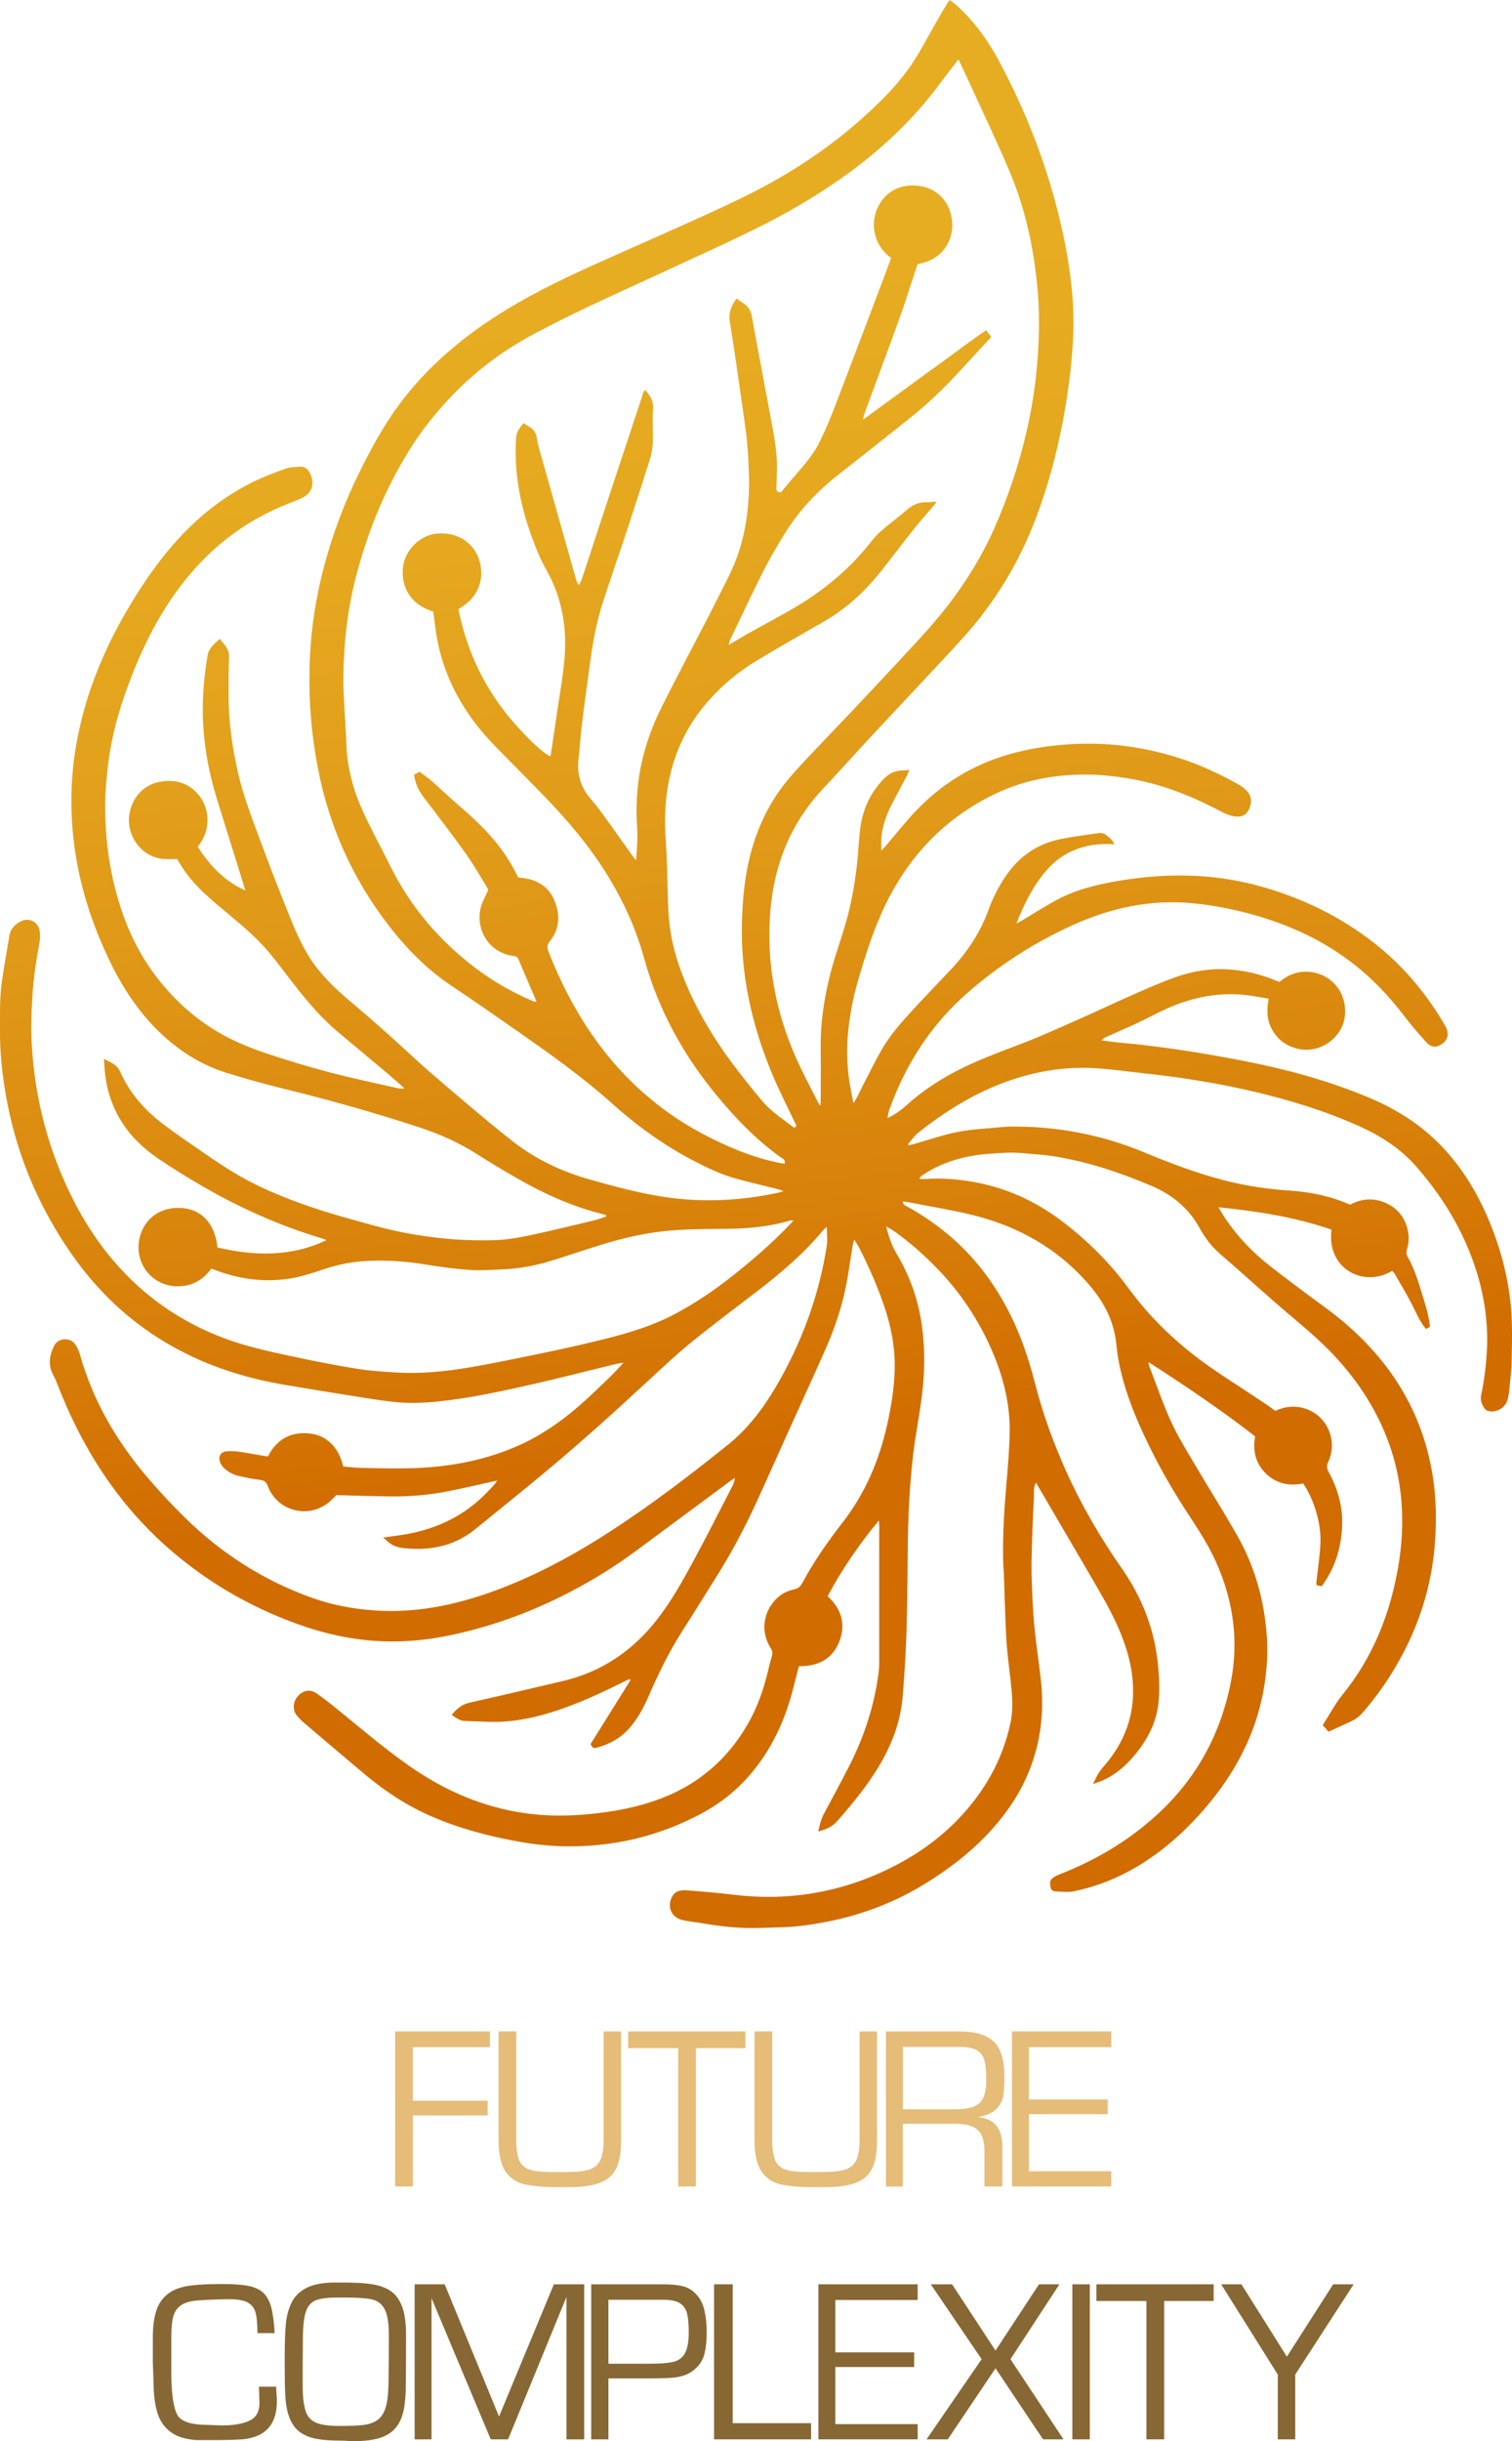 <svg xmlns="http://www.w3.org/2000/svg" xmlns:xlink="http://www.w3.org/1999/xlink" id="Capa_1" data-name="Capa 1" viewBox="0 0 718.04 1158.41"><defs><style>      .cls-1 {        fill: #e5bc78;      }      .cls-2 {        fill: url(#Degradado_sin_nombre_3);      }      .cls-3 {        fill: #876733;      }    </style><linearGradient id="Degradado_sin_nombre_3" data-name="Degradado sin nombre 3" x1="294.36" y1="121" x2="398.61" y2="831.44" gradientUnits="userSpaceOnUse"><stop offset="0" stop-color="#e7ad22"></stop><stop offset=".18" stop-color="#e5a81f"></stop><stop offset=".4" stop-color="#e09918"></stop><stop offset=".63" stop-color="#d8820b"></stop><stop offset=".8" stop-color="#d16c00"></stop></linearGradient></defs><path class="cls-2" d="m420.82,581.88c1.24,5,2.67,9.22,5,13.11,6.02,10.06,9.95,20.88,11.75,32.46,1.33,8.58,1.57,17.18,1.08,25.87-.6,10.65-2.75,21.05-4.29,31.55-1.03,7.05-1.65,14.18-2.19,21.29-.5,6.65-.76,13.32-.94,19.99-.19,6.87-.13,13.75-.24,20.63-.16,10.26-.22,20.52-.61,30.78-.35,9.1-.97,18.2-1.68,27.28-.69,8.8-3.13,17.16-6.93,25.14-5.4,11.33-12.95,21.16-21.05,30.61-.61.71-1.23,1.42-1.85,2.13-3.46,3.98-4.6,4.7-10.25,6.4.58-2.96,1.24-5.74,2.61-8.32,4.02-7.56,8.14-15.08,12.03-22.7,7.12-13.94,11.92-28.64,13.97-44.19.21-1.58.3-3.19.31-4.79.02-21.59.01-43.18,0-64.76,0-.73-.07-1.46-.14-2.89-9.47,11.47-17.52,23.16-24.37,36,6.59,5.99,8.81,13.39,5.5,21.66-3.31,8.29-10.2,11.64-19.12,11.53-.91,3.5-1.81,6.94-2.69,10.39-3.81,15.08-10.12,28.92-20.3,40.85-6.68,7.83-14.6,14.09-23.69,18.89-14.29,7.57-29.47,12.43-45.51,14.37-13.14,1.59-26.3,1.29-39.36-.97-14.69-2.54-29.04-6.25-42.79-12.18-11.61-5.01-22.03-11.83-31.68-19.91-9.88-8.27-19.69-16.63-29.5-24.98-1.07-.91-2.01-1.99-2.93-3.05-1.86-2.16-2.17-6.33.6-9.3,2.41-2.59,5.62-3.33,8.65-1.27,3.88,2.64,7.53,5.62,11.18,8.59,10.88,8.85,21.56,17.94,33.07,25.98,16.63,11.62,34.75,19.51,54.94,22.37,9.93,1.41,19.88,1.42,29.84.48,11.94-1.12,23.66-3.26,34.91-7.58,17.84-6.85,31.42-18.63,40.93-35.15,4.64-8.06,7.66-16.75,9.77-25.78.51-2.2,1.07-4.39,1.73-6.55.41-1.34.29-2.38-.51-3.64-4.62-7.3-3.99-15.99,1.67-22.51,2.46-2.83,5.61-4.75,9.35-5.47,1.91-.37,3.02-1.36,3.95-3.09,5.43-10.16,12.03-19.56,19.08-28.64,10.71-13.79,17.38-29.43,21.17-46.37,1.85-8.27,3.23-16.62,3.56-25.1.4-10.17-1.3-20.08-4.45-29.72-3.32-10.13-7.61-19.86-12.45-29.35-.59-1.15-1.32-2.21-2.31-3.84-.33,1.3-.55,1.98-.67,2.67-.98,6.03-1.81,12.1-2.94,18.1-2.04,10.77-5.5,21.14-9.92,31.15-6.12,13.86-12.47,27.62-18.71,41.44-4.76,10.55-9.45,21.14-14.28,31.66-5.7,12.42-12.17,24.44-19.47,36-5.18,8.2-10.27,16.45-15.5,24.62-6.42,10.02-11.6,20.67-16.32,31.57-2.33,5.37-5.15,10.47-9.08,14.89-4.28,4.82-9.71,7.64-15.85,9.24-1.39.36-1.77-.69-2.46-1.81,6.3-10.08,12.65-20.25,19.01-30.42-.12-.16-.24-.32-.36-.48-.8.35-1.62.67-2.4,1.06-9.1,4.54-18.28,8.88-27.85,12.36-9.85,3.58-19.95,6.28-30.45,6.83-5.8.3-11.65-.22-17.48-.33-2.53-.04-4.33-1.49-6.39-2.89,2.33-2.8,4.65-4.94,8.26-5.75,14.79-3.3,29.53-6.83,44.29-10.27,18.64-4.34,33.5-14.44,45.17-29.49,6.49-8.37,11.65-17.58,16.68-26.83,6.47-11.91,12.57-24.03,18.8-36.07.63-1.22,1.08-2.53,1.29-4.08-.81.56-1.64,1.09-2.43,1.67-14.91,11.04-29.8,22.1-44.73,33.12-10.86,8.01-22.37,15-34.43,21.05-17.41,8.73-35.65,15.18-54.75,19.08-6.73,1.37-13.51,2.23-20.4,2.58-18.06.92-35.39-2.38-52.23-8.58-22.14-8.15-42.2-19.9-59.97-35.44-16.18-14.15-29.25-30.82-39.65-49.6-5.03-9.07-9.35-18.48-13.09-28.16-.58-1.49-1.21-2.97-1.98-4.37-2.64-4.78-1.91-9.5.37-14.06,1.87-3.74,7.51-4.12,9.96-.71,1.02,1.42,1.79,3.12,2.26,4.81,6.21,22.19,17.61,41.52,32.49,58.89,5.44,6.35,11.21,12.47,17.16,18.35,17.4,17.18,37.58,30.1,60.63,38.32,9.51,3.39,19.39,5.24,29.51,5.95,19.24,1.34,37.65-2.32,55.62-8.75,20.14-7.21,38.84-17.29,56.74-28.92,19.29-12.52,37.56-26.44,55.48-40.83,9.47-7.6,16.66-17.03,22.78-27.42,12.23-20.76,20.45-42.96,24.24-66.76.46-2.91.06-5.97.06-9.3-.65.56-1.23.94-1.65,1.45-9.05,10.96-19.76,20.12-30.98,28.74-10.45,8.03-21.04,15.9-31.27,24.2-7.15,5.8-13.91,12.1-20.67,18.37-16.41,15.24-33.07,30.2-50.29,44.51-10.56,8.78-21.31,17.34-31.94,26.04-8.92,7.3-19.26,10.01-30.56,9.38-3.71-.21-7.59-.34-10.67-3.01-.76-.66-1.52-1.31-2.67-2.28,3.51-.49,6.54-.86,9.55-1.34,10.54-1.7,20.4-5.21,29.29-11.22,5.42-3.66,10.11-8.13,14.37-13.08.3-.35.51-.76.95-1.42-8.56,1.87-16.77,3.9-25.08,5.42-8.32,1.53-16.78,2.2-25.25,2.12-8.55-.08-17.1-.39-26.07-.61-.68.68-1.68,1.79-2.78,2.78-9.77,8.82-25.17,5.17-29.77-7.13-.7-1.87-1.64-2.62-3.57-2.87-3.26-.41-6.5-1.04-9.71-1.75-2.98-.66-5.72-1.97-7.84-4.23-.74-.79-1.39-1.82-1.67-2.85-.75-2.71.75-4.62,3.57-4.79,4.37-.26,8.6.76,12.87,1.44,2.12.34,4.23.71,6.42,1.08,4.43-8.69,11.5-12.12,20.83-10.8,5.74.81,12.62,5.21,14.91,15.53,2.75.22,5.61.6,8.48.66,7.54.15,15.08.37,22.61.2,17.45-.39,34.43-3.22,50.61-10.11,11.48-4.89,21.61-11.85,30.93-20.03,4.95-4.34,9.65-8.97,14.41-13.53,1.96-1.88,3.76-3.94,6.11-6.43-1.42.22-2.28.29-3.11.49-13.9,3.37-27.76,6.93-41.7,10.09-14.12,3.2-28.29,6.21-42.72,7.75-6.76.72-13.54,1.03-20.29.39-6.45-.62-12.85-1.69-19.26-2.71-11.33-1.79-22.65-3.62-33.96-5.55-16.23-2.77-31.91-7.4-46.69-14.76-11.43-5.69-21.97-12.74-31.5-21.28-15.07-13.49-26.57-29.65-35.91-47.49-9.16-17.5-15.19-36.03-18.46-55.46C.96,508.59-.07,498.96,0,489.24c.05-7.62-.25-15.27.82-22.84,1.06-7.53,2.38-15.03,3.67-22.52.58-3.35,2.85-5.47,5.77-6.85,3.44-1.63,7.61.35,8.44,4.08.4,1.78.46,3.76.14,5.56-1.59,8.88-3.04,17.79-3.49,26.81-.31,6.11-.67,12.24-.44,18.34.81,21.5,5.02,42.34,13.02,62.36,6.33,15.84,14.53,30.57,25.59,43.66,14.42,17.06,32.1,29.39,53,37.22,10.18,3.81,20.75,6.14,31.33,8.41,10.48,2.25,21,4.32,31.57,6.04,6.38,1.04,12.88,1.46,19.35,1.82,15.91.87,31.48-1.71,47.01-4.8,17.63-3.51,35.25-7.04,52.68-11.46,11.16-2.83,22.1-6.22,32.32-11.67,9.59-5.12,18.55-11.18,27.05-17.92,9.45-7.49,18.58-15.35,26.93-24.07.63-.66,1.23-1.34,2.08-2.27-.76,0-1.13-.08-1.46.01-10.56,3.16-21.41,3.94-32.36,4-7.43.04-14.88.12-22.29.6-12.35.81-24.37,3.53-36.16,7.22-7.91,2.47-15.74,5.17-23.67,7.57-7.31,2.22-14.83,3.51-22.47,3.83-4.98.2-9.99.62-14.94.28-6.83-.47-13.66-1.33-20.41-2.45-10.17-1.7-20.36-2.48-30.64-1.72-6.12.46-12.11,1.67-17.95,3.59-5.99,1.97-11.94,4.03-18.25,4.86-11.35,1.5-22.33.08-33.02-3.89-.88-.32-1.75-.64-2.86-1.04-3.69,5.03-8.55,8.07-14.9,8.37-4.38.21-8.41-.87-11.99-3.42-7.2-5.12-9.38-14.24-6.38-22.18,3.13-8.28,11.4-12.71,20.81-11.36,8.62,1.23,14.28,7.99,15.37,18.57,17.41,3.99,34.61,4.64,51.8-3.49-1.1-.42-1.73-.7-2.39-.9-20.49-6.15-39.85-14.87-58.26-25.7-6.41-3.77-12.74-7.69-18.91-11.85-8.96-6.04-16.33-13.59-20.93-23.55-2.63-5.7-4.19-11.67-4.78-17.9-.18-1.85-.28-3.7-.46-6.09,3.31,1.67,6.19,2.66,7.74,6.11,4.45,9.9,11.38,17.97,19.96,24.49,6.89,5.24,14.08,10.09,21.21,15,7.84,5.39,15.85,10.51,24.46,14.63,13.46,6.45,27.53,11.18,41.87,15.22,11.05,3.11,22.08,6.33,33.45,8.08,5.94.91,11.91,1.69,17.9,2.11,5.9.42,11.84.49,17.75.4,7.74-.11,15.31-1.73,22.83-3.41,8.54-1.91,17.05-3.96,25.55-6.01,1.97-.48,3.88-1.22,5.81-1.84-.01-.21-.03-.41-.04-.62-.56-.18-1.1-.4-1.67-.54-14.58-3.58-28.07-9.77-41.02-17.21-6.12-3.52-12.19-7.14-18.14-10.95-8.71-5.58-18.05-9.77-27.83-12.98-21.02-6.91-42.31-12.89-63.8-18.18-9.41-2.32-18.78-4.89-28.03-7.79-12.24-3.84-22.78-10.64-31.97-19.59-10.47-10.2-18.11-22.29-24.26-35.45-5.44-11.64-9.81-23.64-12.78-36.14-1.89-7.96-3.16-16.02-3.86-24.19-.67-7.9-.72-15.81-.24-23.69.5-8.35,1.78-16.62,3.62-24.79,4.88-21.63,13.78-41.56,25.35-60.38,5.63-9.15,11.74-17.96,18.8-26.08,10.74-12.36,23.2-22.59,37.9-29.88,5.04-2.5,10.35-4.51,15.65-6.41,2.15-.77,4.6-.77,6.93-.95,2.38-.19,3.86,1.23,4.81,3.25,2.54,5.43.59,9.92-5.13,12.18-4.29,1.69-8.59,3.37-12.75,5.34-18.71,8.85-33.8,22.02-45.84,38.78-10.25,14.27-17.62,29.99-23.54,46.45-3.67,10.2-6.56,20.62-8.16,31.35-.72,4.83-1.17,9.7-1.57,14.56-.28,3.46-.4,6.95-.37,10.42.18,18.3,3.07,36.13,9.64,53.27,4.87,12.7,11.86,24.09,21.11,34.11,8,8.68,17.18,15.84,27.63,21.2,6,3.07,12.37,5.55,18.77,7.69,9.81,3.26,19.73,6.26,29.74,8.88,10.46,2.75,21.07,4.93,31.61,7.34,1.15.26,2.31.44,3.69.19-2.66-2.33-5.29-4.7-7.99-6.98-7.84-6.6-15.7-13.18-23.58-19.74-8.01-6.67-14.65-14.59-21.04-22.75-3.95-5.04-7.71-10.22-11.81-15.13-5.33-6.37-11.64-11.76-18-17.08-4.25-3.56-8.57-7.07-12.62-10.85-5.04-4.7-9.46-9.97-12.91-16.29-2.05,0-4.19.14-6.31-.02-10.11-.76-16.57-9.62-16.64-18.17-.07-8.51,5.39-16.34,13.58-18.22,7.54-1.73,14.69-.28,19.97,6.56,4.62,5.99,5.02,14.75,1.02,21.25-.54.88-1.15,1.72-1.87,2.81,5.57,8.69,12.38,16.09,22.59,20.7-.81-2.66-1.47-4.86-2.16-7.06-3.84-12.31-7.74-24.59-11.52-36.92-3.18-10.36-5.27-20.93-6.15-31.77-.97-11.99-.12-23.83,1.87-35.65.62-3.68,3.14-5.56,5.83-7.99,2.11,2.66,4.52,4.77,4.38,8.53-.22,6.12-.25,12.25-.23,18.37.05,12.08,1.67,23.98,4.29,35.77,2.58,11.62,6.94,22.66,11.05,33.76,4.21,11.38,8.59,22.7,13.13,33.95,2.85,7.06,5.78,14.12,9.88,20.6,5.09,8.05,11.83,14.62,19.06,20.69,10.02,8.41,19.79,17.08,29.38,25.97,8.41,7.8,17.23,15.16,25.98,22.57,7.47,6.32,14.97,12.6,22.69,18.61,10.84,8.43,23.15,14.06,36.31,17.78,11.68,3.31,23.41,6.46,35.43,8.27,9.23,1.39,18.52,1.8,27.86,1.37,8.48-.39,16.85-1.51,25.14-3.24.91-.19,1.79-.47,3.35-.89-1.19-.46-1.78-.76-2.41-.92-6.66-1.67-13.36-3.2-19.98-5.02-7.21-1.98-13.92-5.2-20.53-8.64-14.12-7.35-26.88-16.64-38.7-27.23-13.98-12.53-29.28-23.34-44.63-34.08-10.42-7.29-20.86-14.54-31.43-21.6-11.49-7.67-21.02-17.32-29.45-28.15-17.32-22.24-28.58-47.23-33.94-74.89-1.63-8.4-2.77-16.86-3.44-25.4-.8-10.17-.82-20.34-.22-30.48.96-16,3.89-31.7,8.5-47.07,3.82-12.73,8.61-25.09,14.49-37.03,5.58-11.33,11.56-22.43,19.08-32.62,10.33-13.99,22.87-25.71,36.94-35.85,9.95-7.17,20.48-13.38,31.37-19.01,15.14-7.83,30.81-14.5,46.37-21.45,15.81-7.06,31.68-13.98,47.27-21.5,20.42-9.85,39.52-21.9,56.6-36.91,9.77-8.59,19.07-17.7,26.14-28.72,3.81-5.93,7.05-12.23,10.57-18.34,1.64-2.86,3.32-5.69,5-8.53.32-.55.76-1.03,1.35-1.81,1.07.81,2.06,1.46,2.94,2.24,8.74,7.82,15.45,17.2,20.91,27.5,12.71,23.98,22.47,49.09,28.66,75.55,2.49,10.63,4.46,21.34,5.49,32.22.81,8.55.96,17.11.43,25.66-.78,12.38-2.44,24.66-4.76,36.86-2.93,15.38-6.98,30.41-12.48,45.08-8.05,21.49-19.69,40.79-35.12,57.78-6.01,6.62-12.13,13.13-18.23,19.66-8.41,9.01-16.88,17.96-25.27,26.99-7.56,8.13-14.95,16.42-22.56,24.49-14.11,14.98-22.08,32.74-24.66,53.08-1.01,7.98-1.23,15.98-.81,23.96.94,17.66,5.26,34.58,12.39,50.73,3.19,7.23,6.98,14.19,10.5,21.27.2.39.48.74,1.07,1.62.11-1.24.22-1.93.22-2.62,0-8.01.09-16.03-.02-24.04-.18-13.29,1.87-26.27,5.4-39.02,1.83-6.62,4.16-13.09,6.12-19.68,3.31-11.13,5.19-22.53,6.2-34.08.33-3.74.53-7.49.94-11.22,1.04-9.36,4.65-17.56,11.24-24.39,2.48-2.57,5.37-4.05,8.99-4.05.91,0,1.83-.15,3.18-.28-.38,1.01-.59,1.77-.95,2.46-2.5,4.75-5.1,9.45-7.53,14.23-2.49,4.9-4.26,10.06-4.76,15.57-.16,1.77-.02,3.56-.02,6.05,1.1-1.2,1.83-1.96,2.52-2.76,4.72-5.49,9.19-11.22,14.21-16.43,10.94-11.37,23.88-19.75,38.86-24.91,11.11-3.82,22.54-5.7,34.26-6.4,17.7-1.06,34.9,1.24,51.73,6.62,9.9,3.17,19.27,7.57,28.33,12.65,1.29.73,2.49,1.72,3.54,2.78,2.04,2.05,2.56,4.7,1.72,7.34-1.44,4.52-4.28,5.86-9.38,4.42-2.32-.66-4.5-1.9-6.67-3.02-13.56-7-27.68-12.38-42.81-14.71-6.12-.94-12.33-1.64-18.51-1.68-15.03-.09-29.61,2.47-43.3,8.96-22.67,10.75-39.54,27.57-51.01,49.75-6.55,12.67-10.86,26.26-14.8,39.94-2.24,7.79-3.7,15.74-4.5,23.82-.91,9.26-.39,18.41,1.39,27.51.36,1.82.71,3.64,1.15,5.92,1.76-2.26,2.56-4.57,3.66-6.69,3.17-6.1,6.15-12.31,9.55-18.27,3.6-6.32,8.3-11.89,13.17-17.26,6.39-7.04,13.01-13.86,19.55-20.76,7.85-8.29,14.16-17.55,18.1-28.36,2.2-6.03,5.06-11.75,8.77-17.03,6.29-8.97,14.77-14.7,25.47-16.89,5.97-1.22,12.05-1.94,18.09-2.85,1.46-.22,2.8.18,3.96,1.12,1.36,1.1,2.75,2.2,3.61,4.23-1-.08-1.68-.18-2.37-.19-11.81-.19-22.01,3.46-29.91,12.57-6.37,7.34-10.58,15.94-14.23,25.15.83-.44,1.68-.85,2.49-1.33,5.51-3.27,10.91-6.73,16.53-9.78,9.38-5.09,19.64-7.48,30.09-9.22,11.27-1.88,22.6-2.74,34.01-2.35,12.09.41,23.94,2.38,35.53,5.84,20.09,6,38.42,15.33,54.57,28.81,12.21,10.19,22.05,22.35,30.08,36.02.38.65.73,1.33,1,2.03,1.16,2.96.28,5.55-2.45,7.33-2.49,1.63-4.93,1.48-7.11-.92-3.48-3.82-6.92-7.71-10.03-11.83-7.66-10.13-16.32-19.22-26.5-26.83-10.26-7.66-21.46-13.58-33.49-17.97-12.88-4.7-26.13-7.82-39.75-9.28-20.47-2.19-39.9,1.89-58.47,10.36-18.37,8.37-35.23,19.22-50.34,32.57-14.39,12.7-25.2,28.14-32.88,45.74-1.32,3.02-2.5,6.1-3.65,9.19-.41,1.1-.51,2.32-.86,4.01,3.71-1.86,6.57-3.89,9.2-6.27,6.74-6.1,14.22-11.13,22.23-15.41,10.25-5.48,21.12-9.44,31.95-13.55,8.88-3.37,17.54-7.33,26.23-11.16,8.96-3.95,17.81-8.15,26.76-12.11,6.11-2.7,12.24-5.38,18.49-7.72,7.89-2.96,16.07-4.72,24.56-4.49,7.49.21,14.76,1.59,21.8,4.18,1.59.59,3.16,1.21,4.94,1.89,4.04-3.42,8.77-5.31,14.19-4.8,4.64.43,8.65,2.26,11.95,5.7,5.39,5.62,6.67,15.04,2.79,21.77-4.29,7.43-12.96,11.12-21.04,8.85-5.03-1.41-8.91-4.34-11.46-8.98-2.48-4.52-2.58-9.32-1.57-14.61-3.51-.57-6.81-1.24-10.14-1.64-13.03-1.57-25.48.79-37.41,6-5.09,2.22-9.95,4.93-14.98,7.28-4.86,2.27-9.8,4.37-14.7,6.56-.74.33-1.44.77-2.09,1.6,2.75.34,5.48.77,8.24,1.02,20.06,1.8,39.93,4.94,59.69,8.8,20.27,3.96,40.12,9.41,59.22,17.43,13.02,5.47,24.7,12.89,34.46,23.13,9.32,9.78,16.29,21.12,21.64,33.51,5.97,13.84,9.89,28.26,11.17,43.25.7,8.14.42,16.38.29,24.57-.07,4.78-.69,9.55-1.14,14.32-.14,1.49-.4,2.99-.79,4.44-1.04,3.9-5.37,6.4-9.26,5.37-.59-.15-1.21-.59-1.58-1.07-1.46-1.94-2.23-4.05-1.69-6.58,1.36-6.44,2.2-12.95,2.62-19.54,1.15-17.84-2.35-34.79-9.33-51.11-5.94-13.89-14.22-26.33-24.12-37.66-7.49-8.57-16.92-14.62-27.26-19.24-16.21-7.26-33.12-12.4-50.38-16.45-16.86-3.95-33.94-6.64-51.16-8.51-8.21-.89-16.41-2.1-24.65-2.53-12.31-.64-24.39,1.09-36.19,4.75-17.54,5.45-32.91,14.8-47.16,26.15-1.78,1.42-3.06,3.45-4.58,5.2.13.19.26.37.4.56.87-.23,1.75-.45,2.62-.69,6.88-1.94,13.67-4.31,20.66-5.69,6.51-1.29,13.24-1.53,19.87-2.2,1.87-.19,3.75-.34,5.62-.35,21.82-.12,42.84,3.85,63.01,12.26,12.35,5.14,24.85,9.85,37.83,13.22,10.32,2.68,20.8,4.25,31.45,4.94,9.82.64,19.39,2.64,28.47,6.67,5.33-2.82,10.81-3.36,16.38-1.06,6.1,2.52,9.78,7.11,11.12,13.6.6,2.93.35,5.78-.42,8.63-.29,1.08-.55,2.09.11,3.24,3.2,5.6,5.13,11.71,6.96,17.84,1.53,5.12,3.32,10.19,3.79,15.67-.29.18-.59.39-.91.56-.32.16-.66.27-1.04.42-2.9-3.43-4.48-7.47-6.45-11.3-2.58-5.01-5.5-9.85-8.3-14.75-.32-.55-.82-1-1.22-1.47-13.32,8.15-31.23-.7-28.85-19.55-17.2-5.94-35.05-8.75-53.67-10.61,1.27,2.08,2.27,3.84,3.4,5.51,5.79,8.57,12.89,15.96,21,22.31,8.67,6.78,17.54,13.31,26.42,19.83,15.12,11.12,27.94,24.32,37.31,40.68,7.14,12.47,11.6,25.87,13.76,40.07,1.55,10.21,1.66,20.48.92,30.71-1.19,16.57-5.43,32.42-12.58,47.46-5.57,11.72-12.56,22.5-20.97,32.38-1.67,1.97-3.5,3.7-5.84,4.8-3.65,1.72-7.32,3.37-11.15,5.12-.91-1.03-1.7-1.92-2.74-3.11,3.1-4.83,5.77-9.98,9.34-14.39,14.57-17.96,22.74-38.59,26.57-61.18,1.69-9.98,2.24-20.02,1.48-30.09-.92-12.28-3.88-24.11-8.89-35.39-7.06-15.91-17.4-29.48-30.05-41.28-6.8-6.35-14.1-12.17-21.11-18.3-8.7-7.62-17.27-15.39-26.03-22.94-4.14-3.57-7.29-7.73-9.91-12.52-5.12-9.36-13.1-15.72-22.8-19.85-14.76-6.28-29.92-11.35-45.8-13.94-4.63-.76-9.33-1.06-14.01-1.45-2.81-.24-5.64-.47-8.44-.34-7.51.33-15.02.76-22.34,2.69-6.61,1.74-12.84,4.33-18.45,8.28-.42.3-.81.64-1.08,1.51,1.08,0,2.17.06,3.25,0,8.32-.55,16.55.22,24.69,1.85,15.34,3.08,29.01,9.76,41.31,19.36,11.42,8.91,21.56,19.09,30.12,30.77,11.49,15.68,25.61,28.55,41.67,39.36,7.73,5.2,15.57,10.25,23.34,15.4,1.56,1.04,3.04,2.2,4.56,3.31,4.83-2.23,9.73-2.65,14.66-.94,10.24,3.57,15.09,15.18,10.51,25.2-.79,1.72-.76,2.95.16,4.64,4.44,8.07,6.88,16.74,6.44,25.98-.48,10.25-3.36,19.79-9.69,28.35-.78-.16-1.57-.32-2.42-.49-.04-.63-.15-1.09-.1-1.54.65-6.07,1.64-12.12,1.91-18.2.24-5.44-.68-10.86-2.32-16.11-1.36-4.34-3.23-8.41-5.82-12.44-6.63,1.32-12.74.14-17.72-4.68-4.92-4.76-6.34-10.71-5.15-17.69-16.1-12.5-33.09-23.95-50.65-35.25.14.81.14,1.31.31,1.75,3.39,8.78,6.42,17.71,10.31,26.26,3.14,6.91,7.17,13.44,11.04,20.01,6.83,11.6,14.07,22.97,20.69,34.68,7.01,12.4,11.29,25.81,13.11,39.98.77,5.98,1.18,11.99.89,18-.65,13.27-3.44,26.08-8.7,38.32-6.01,14-14.6,26.25-24.94,37.38-8.52,9.17-17.98,17.12-28.79,23.44-9.17,5.37-18.97,9.22-29.37,11.33-2.69.55-5.59.16-8.39.06-1.13-.04-2.35-.45-2.6-1.77-.29-1.55-.68-3.28.82-4.46.94-.74,2.03-1.36,3.15-1.79,16.94-6.54,32.35-15.59,45.87-27.78,19.14-17.25,30.94-38.69,35.78-63.86,3.79-19.71,1.03-38.74-7.25-57.03-3.52-7.76-8.13-14.85-12.78-21.94-6.57-10.01-12.64-20.3-17.95-31.03-5.31-10.72-10.15-21.67-13.32-33.23-1.48-5.42-2.59-11.01-3.13-16.6-1.05-10.87-5.68-19.94-12.65-28.08-14.99-17.52-34.08-28.22-56.26-33.57-9.5-2.29-19.18-3.84-28.77-5.72-1.18-.23-2.38-.41-3.73-.64-.04,1.58,1.08,1.97,2.01,2.47,7.22,3.93,13.94,8.57,20.22,13.89,10.61,9,19.09,19.72,25.87,31.82,6.72,11.99,11.26,24.82,14.66,38.1,3.67,14.35,8.69,28.22,14.76,41.72,7.36,16.37,16.39,31.77,26.65,46.48,9.72,13.94,15.57,29.31,17.1,46.31.53,5.92.77,11.84.09,17.73-1.06,9.07-5.18,16.85-10.87,23.83-4.27,5.23-9.25,9.65-15.5,12.44-1.34.6-2.74,1.05-4.62,1.76,1.4-3.27,2.8-5.81,4.8-8.09,8.11-9.24,13.25-19.85,14.07-32.26.69-10.43-1.51-20.39-5.32-30.05-3.29-8.35-7.65-16.15-12.16-23.88-8.3-14.23-16.62-28.44-24.94-42.66-1.13-1.93-2.27-3.85-3.61-6.1-1.27,2.43-.85,4.72-.95,6.86-.49,10.24-.97,20.48-1.12,30.72-.1,6.95.28,13.92.61,20.87.54,11.46,2.35,22.78,3.7,34.15,2.78,23.38-2.49,44.87-16.59,63.94-10.17,13.75-23.17,24.38-37.57,33.35-14.69,9.16-30.63,15.25-47.61,18.54-6.92,1.34-13.9,2.38-20.97,2.55-3.67.09-7.33.23-10.99.35-9.45.32-18.77-.83-28.06-2.41-2.78-.47-5.6-.71-8.34-1.36-5.34-1.27-7.5-6.49-4.76-11.29,1.55-2.72,4.32-2.99,6.94-2.79,7.4.55,14.8,1.19,22.17,2.08,27.68,3.33,53.79-1.6,78.35-14.7,10.45-5.57,19.94-12.51,28.17-21.05,12.49-12.96,21.14-28.06,24.94-45.76,1.4-6.53.83-13.1.12-19.65-.73-6.72-1.69-13.43-2.08-20.17-.6-10.41-.8-20.85-1.19-31.28-.07-1.97-.31-3.93-.34-5.9-.22-12.14.49-24.24,1.56-36.33.72-8.14,1.39-16.3,1.55-24.46.25-12.87-2.7-25.17-7.62-37.04-5.87-14.15-13.96-26.89-24.29-38.16-6.76-7.37-14.18-14.04-22.29-19.92-1.25-.91-2.64-1.64-4.46-2.75Zm-174.8-165.51c1.18.14,2.11.21,3.04.36,6.87,1.06,11.96,4.63,14.48,11.14,2.54,6.54,2.16,13.06-2.35,18.69-1.54,1.93-1.41,3.31-.63,5.28,5.39,13.62,11.97,26.61,20.27,38.69,6.85,9.97,14.69,19.09,23.71,27.17,8.67,7.76,18.1,14.45,28.36,19.93,11.59,6.19,23.59,11.33,36.51,14.07,1.06.23,2.14.36,3.18.53.6-2.02-.96-2.42-1.82-3.03-11.2-7.99-20.69-17.77-29.49-28.26-16.44-19.59-28.58-41.5-35.4-66.25-3.63-13.15-9.1-25.5-16.08-37.2-8.83-14.8-19.87-27.87-31.83-40.19-6.89-7.1-13.89-14.09-20.83-21.14-4.89-4.97-9.55-10.14-13.58-15.84-8.62-12.18-14.32-25.57-16.52-40.38-.48-3.24-.85-6.51-1.27-9.73-12.45-3.8-15.39-13.66-14.33-21.42,1.09-7.95,8.03-14.72,15.73-15.54,10.18-1.08,17.62,4.46,20.21,11.92,2.51,7.22,1.71,17.48-9.67,23.84,3.36,16.98,10.04,32.56,20.38,46.56,7.14,9.68,19.33,21.94,23.33,23.35.2-1.21.4-2.41.58-3.6,1.07-7.15,2.13-14.31,3.19-21.46,1.47-9.94,3.39-19.81,3.2-29.96-.22-11.74-2.95-22.67-8.64-32.92-1.55-2.79-3.02-5.65-4.25-8.6-7.26-17.39-11.63-35.34-10.42-54.39.19-3.01,1.64-5.02,3.61-7.17,1.03.66,1.86,1.25,2.75,1.75,2.14,1.2,3.2,3.02,3.55,5.43.27,1.85.72,3.69,1.23,5.5,5.79,20.56,11.6,41.1,17.41,61.65.21.74.53,1.45.8,2.17.23,0,.47.02.7.03.44-.97.96-1.91,1.3-2.91,4.99-15.1,9.94-30.21,14.92-45.32,4.54-13.77,9.1-27.53,13.68-41.29.3-.89.26-2.06,1.51-2.64,2.12,2.53,3.85,4.96,3.6,8.56-.3,4.41-.11,8.86-.06,13.29.05,3.8-.37,7.55-1.51,11.15-3.48,11.04-7.04,22.07-10.67,33.06-3.84,11.61-7.92,23.15-11.66,34.79-2.82,8.79-4.57,17.84-5.79,26.99-1.31,9.78-2.73,19.54-3.94,29.32-.74,5.96-1.12,11.97-1.78,17.94-.77,7.01.98,13.19,5.6,18.57,2.02,2.35,3.96,4.79,5.78,7.3,4.76,6.55,9.43,13.17,14.14,19.76.57.8,1.2,1.56,1.8,2.33.54-5.76.84-11.3.46-16.8-.38-5.47-.26-10.9.21-16.33,1.21-13.96,5.27-27.15,11.51-39.62,6.7-13.39,13.74-26.6,20.62-39.89,1.69-3.26,3.39-6.52,5.02-9.81,3.05-6.15,6.41-12.18,9-18.52,4.97-12.16,6.75-25,6.88-38.07.03-3.19-.24-6.39-.33-9.58-.24-8.66-1.45-17.22-2.71-25.77-2-13.66-3.85-27.35-6.08-40.98-.71-4.33.59-7.68,3.13-11.22,1.19.83,2.29,1.67,3.46,2.4,2.33,1.44,3.37,3.5,3.87,6.21,3.21,17.67,6.58,35.31,9.86,52.96,1.34,7.23,2.39,14.49,1.97,21.88-.12,2.16-.12,4.33-.22,6.49-.06,1.4.52,2.12,2.13,2.05,1.69-2.01,3.43-4.09,5.19-6.17,4.61-5.46,9.62-10.66,12.87-17.1,2.66-5.28,5-10.75,7.13-16.27,7.84-20.38,15.54-40.81,23.29-61.23,1.33-3.5,2.62-7.01,3.9-10.45-8.94-6.53-9.75-16.95-6.35-24.05,3.71-7.75,11.14-11.48,20.17-10.11,7.51,1.14,14.77,7.26,15.19,17.78.16,3.93-.79,7.62-2.96,10.96-3.19,4.88-7.9,7.33-13.47,8.3-.41,1.2-.79,2.26-1.15,3.33-2.36,7.14-4.56,14.34-7.11,21.42-5.62,15.58-11.43,31.09-17.15,46.63-.23.62-.28,1.3-.51,2.45,6.92-5.05,13.37-9.77,19.83-14.47,6.39-4.66,12.77-9.33,19.19-13.95,6.45-4.64,12.73-9.53,19.46-14.02.96,1.24,1.68,2.18,2.34,3.04-.21.37-.28.56-.4.69-4.92,5.32-9.88,10.6-14.76,15.95-7.44,8.16-15.45,15.71-24.09,22.57-11.13,8.84-22.25,17.68-33.45,26.42-10.2,7.96-18.84,17.33-25.62,28.32-3.66,5.92-7.15,11.97-10.28,18.18-5.34,10.59-10.35,21.34-15.48,32.03-.25.52-.3,1.13-.54,2.14,3.33-1.96,6.2-3.73,9.15-5.38,7.06-3.95,14.23-7.72,21.22-11.79,13.61-7.92,25.76-17.64,35.73-29.93,1.84-2.26,3.62-4.63,5.79-6.54,4.24-3.72,8.83-7.04,13.08-10.75,2.73-2.38,5.73-3.44,9.27-3.34,1.33.03,2.66-.17,4.53-.31-.68.96-.95,1.43-1.29,1.83-3.05,3.58-6.22,7.06-9.15,10.73-5.28,6.62-10.36,13.39-15.61,20.03-7.6,9.6-16.38,17.89-27.04,24.06-10.75,6.22-21.57,12.34-32.21,18.74-8.83,5.31-16.73,11.84-23.51,19.65-13.83,15.93-19.96,34.7-20.19,55.53-.07,6.57.61,13.14.84,19.71.26,7.15.33,14.3.62,21.44.15,3.66.4,7.33.92,10.95,1.73,12.05,5.92,23.32,11.22,34.2,5.47,11.21,12.19,21.66,19.73,31.58,4.27,5.62,8.65,11.15,13.25,16.51,4.13,4.81,9.55,8.19,14.52,12.07.11.08.35,0,.57-.02,1.13-.82.33-1.58-.06-2.41-3.51-7.4-7.25-14.71-10.44-22.25-10-23.67-15.54-48.25-14.62-74.12.28-8.01.92-15.95,2.42-23.81,3.06-16.01,9.33-30.59,19.91-43.07,5.35-6.31,11.19-12.2,16.86-18.24,4.12-4.39,8.34-8.7,12.48-13.08,7.23-7.67,14.46-15.33,21.63-23.06,6.08-6.55,12.26-13.02,18.05-19.82,11.79-13.82,21.69-28.91,28.97-45.61,6.21-14.26,11.11-28.96,14.66-44.13,4.02-17.2,5.99-34.63,6.04-52.26.03-8.17-.57-16.32-1.61-24.45-2.1-16.43-6-32.42-12.48-47.64-6.52-15.32-13.74-30.35-20.66-45.5-1.08-2.36-2.22-4.68-3.5-7.36-3.13,4.08-6.04,7.75-8.83,11.52-12.95,17.49-28.69,32.07-46.4,44.61-13.25,9.38-27.29,17.46-41.84,24.6-13.26,6.51-26.73,12.58-40.13,18.8-12.72,5.9-25.53,11.63-38.2,17.65-9.27,4.41-18.49,8.93-27.51,13.82-14.58,7.89-27.6,17.88-38.97,30.02-6.46,6.89-12.36,14.2-17.46,22.13-12.15,18.93-20.73,39.44-26.47,61.16-4.35,16.46-6.24,33.24-6.27,50.24,0,3.57.17,7.14.35,10.71.34,6.76.82,13.51,1.1,20.27.46,10.98,3.3,21.4,7.83,31.29,4.15,9.06,8.95,17.83,13.41,26.75,7.86,15.69,18.5,29.2,31.66,40.76,10.4,9.13,21.84,16.64,34.61,22.04.78.33,1.55,1.06,2.73.6-2.91-6.76-5.78-13.41-8.6-20.07-.49-1.16-1.33-1.33-2.44-1.48-11.15-1.44-18.23-12.15-15.34-23.23.7-2.67,2.19-5.13,3.47-8.03-.17-.37-.46-1.17-.9-1.87-3.23-5.19-6.25-10.54-9.81-15.5-6.41-8.95-13.08-17.72-19.79-26.45-2.48-3.22-4.17-6.64-4.71-10.88.78-.44,1.64-.92,2.59-1.45,2.1,1.6,4.14,2.96,5.97,4.57,4.24,3.73,8.28,7.68,12.58,11.34,5.82,4.94,11.38,10.13,16.35,15.92,4.74,5.52,8.73,11.56,11.9,18.31Z"></path><g><path class="cls-1" d="m196.06,971.43v25.43h35.54v6.97h-35.54v33.72h-8.41v-73.56h45.03v7.44h-36.62Z"></path><path class="cls-1" d="m286.65,963.99h8.29v51.47c0,5.25-.62,9.44-1.86,12.55-1.24,3.12-3.39,5.46-6.45,7.03s-7.33,2.49-12.8,2.74c-1.78.08-4.5.12-8.17.12-6.99,0-12.45-.44-16.38-1.32-3.93-.88-7-2.92-9.21-6.14-2.21-3.21-3.31-8.21-3.31-14.99v-51.47h8.41v51.45c0,4.26.46,7.46,1.38,9.61s2.49,3.63,4.73,4.44c2.23.81,5.51,1.22,9.82,1.22h8.05c3.38,0,6.16-.19,8.36-.57,2.2-.38,3.96-1.09,5.3-2.14,1.34-1.04,2.31-2.58,2.93-4.61.61-2.03.92-4.68.92-7.94v-51.45Z"></path><path class="cls-1" d="m330.48,971.9v65.65h-8.41v-65.65h-23.76v-7.91h55.69v7.91h-23.53Z"></path><path class="cls-1" d="m408.2,963.99h8.29v51.47c0,5.25-.62,9.44-1.86,12.55-1.24,3.12-3.39,5.46-6.45,7.03s-7.33,2.49-12.8,2.74c-1.78.08-4.5.12-8.17.12-6.99,0-12.45-.44-16.38-1.32-3.93-.88-7-2.92-9.21-6.14-2.21-3.21-3.31-8.21-3.31-14.99v-51.47h8.41v51.45c0,4.26.46,7.46,1.38,9.61s2.49,3.63,4.73,4.44c2.23.81,5.51,1.22,9.82,1.22h8.05c3.38,0,6.16-.19,8.36-.57s3.96-1.09,5.3-2.14c1.34-1.04,2.31-2.58,2.93-4.61.62-2.03.92-4.68.92-7.94v-51.45Z"></path><path class="cls-1" d="m420.71,1037.56v-73.56h34.69c7.71,0,13.24,1.62,16.58,4.85s5.01,8.74,5.01,16.51c0,4.1-.21,7.3-.64,9.59s-1.56,4.31-3.38,6.05c-1.83,1.74-4.72,2.97-8.69,3.69,7.83.55,11.75,5.22,11.75,14.03v18.84h-8.53v-16.93c0-4.73-1.08-8.05-3.25-9.96s-5.68-2.87-10.55-2.87h-24.96v29.77h-8.03Zm8.03-36.59h23.88c3.87,0,6.92-.36,9.17-1.08s3.9-2.08,4.97-4.06c1.06-1.98,1.6-4.79,1.6-8.42,0-4.14-.26-7.29-.79-9.46s-1.71-3.81-3.54-4.94-4.71-1.68-8.61-1.68h-26.66v29.65Z"></path><path class="cls-1" d="m488.62,971.43v24.84h37.44v6.97h-37.44v27.1h39.11v7.21h-47.14v-73.56h47.14v7.44h-39.11Z"></path></g><g><path class="cls-3" d="m122.97,1132.57h8.17c0,.76.06,1.91.18,3.43s.18,2.67.18,3.43c0,11.06-5.45,17.1-16.34,18.12-3.94.23-7.86.35-11.74.35h-10.31c-5.21-.39-9.26-1.68-12.14-3.88s-4.88-5.01-6.02-8.44-1.79-7.54-1.96-12.35-.31-8.94-.41-12.39v-11.66c0-4.9.53-9.07,1.6-12.5s2.98-6.19,5.74-8.29,6.59-3.4,11.5-3.91c3.05-.41,7.81-.62,14.3-.62,5.18,0,9.25.29,12.23.88,2.98.59,5.33,1.67,7.05,3.25,1.72,1.58,2.98,3.86,3.78,6.84.8,2.98,1.36,7.08,1.67,12.32h-8.2c0-4.2-.28-7.38-.83-9.56s-1.77-3.81-3.63-4.89c-1.86-1.08-4.73-1.63-8.59-1.63-4.61,0-9.77.2-15.49.59-3.51.29-6.16,1.1-7.95,2.42s-2.97,3.12-3.54,5.42c-.58,2.29-.86,5.4-.86,9.33v16.93c0,10.01.97,16.77,2.9,20.26,1.74,3.12,6.61,4.69,14.61,4.69.59,0,1.65.04,3.19.12,1.54.08,2.76.12,3.66.12,5,0,9.12-.69,12.38-2.06s4.97-4.05,5.12-8.01c0-.96-.04-2.36-.12-4.22-.08-1.86-.12-3.21-.12-4.07Z"></path><path class="cls-3" d="m135.21,1122.05v-4.34c0-6.17.18-11.16.54-14.96.36-3.8,1.28-7.18,2.75-10.15,1.47-2.97,3.86-5.29,7.16-6.96,3.3-1.67,7.82-2.5,13.56-2.5h3.46c5.66,0,10.26.26,13.8.78,3.53.52,6.52,1.58,8.95,3.19s4.27,4.09,5.52,7.43c1.25,3.34,1.88,7.82,1.88,13.45,0,11.52-.05,20.28-.15,26.28-.12,4.59-.61,8.39-1.48,11.4-.87,3.01-2.25,5.45-4.13,7.34-1.89,1.88-4.39,3.26-7.53,4.12s-7.03,1.29-11.67,1.29c-.68,0-1.69-.04-3.02-.13-1.33-.09-2.44-.13-3.34-.13-4.47,0-8.23-.28-11.26-.85-3.04-.57-5.61-1.61-7.72-3.12s-3.75-3.7-4.94-6.56c-1.18-2.86-1.89-6.59-2.12-11.18-.18-3.28-.26-8.08-.26-14.38Zm8.53-.38v11.78c.12,4.92.63,8.62,1.54,11.09s2.57,4.2,5,5.19c2.42.99,6.08,1.48,10.99,1.48s8.48-.15,11.13-.45c2.66-.3,4.86-1.04,6.62-2.21s3.07-3.02,3.94-5.54c.87-2.52,1.36-5.99,1.48-10.4.16-5.35.23-13.43.23-24.23,0-5.84-.66-10.02-1.99-12.55-1.33-2.53-3.35-4.09-6.08-4.69s-7.15-.89-13.29-.89h-2.87c-4.57,0-7.97.41-10.21,1.23-2.24.82-3.83,2.48-4.79,4.98-.96,2.5-1.48,6.44-1.58,11.81l-.12,13.42Z"></path><path class="cls-3" d="m277.42,1083.99v73.56h-8.41v-67.56l-27.71,67.56h-8.26l-28.1-66.97v66.97h-8.03v-73.56h14.27l25.81,62.75,26.04-62.75h14.38Z"></path><path class="cls-3" d="m280.76,1157.56v-73.56h34.34c3.2,0,5.99.23,8.36.7s4.42,1.47,6.14,3.02c2.4,2.17,4,4.87,4.8,8.1.8,3.23,1.2,6.93,1.2,11.09,0,3.61-.32,6.82-.95,9.62-.63,2.8-1.92,5.12-3.85,6.96-1.35,1.37-2.82,2.41-4.42,3.12-1.6.71-3.26,1.2-4.98,1.46-1.72.26-4.01.42-6.87.48-2.86.06-4.31.09-4.35.09h-21.24v28.92h-8.17Zm8.17-35.89h19.54c4.98,0,8.71-.28,11.19-.85,2.48-.57,4.34-1.91,5.57-4.03s1.85-5.45,1.85-10c0-3.85-.27-6.85-.81-9.01-.54-2.16-1.68-3.77-3.44-4.85s-4.41-1.61-7.97-1.61h-25.93v30.35Z"></path><path class="cls-3" d="m347.97,1083.99v65.89h37.21v7.68h-46.08v-73.56h8.88Z"></path><path class="cls-3" d="m396.69,1091.43v24.84h37.44v6.97h-37.44v27.1h39.11v7.21h-47.14v-73.56h47.14v7.44h-39.11Z"></path><path class="cls-3" d="m503.12,1083.99l-23.26,35.54,25.2,38.03h-9.73l-22.56-33.72-22.68,33.72h-10.08l26.16-38.03-24.14-35.54h10.11l20.62,31.44,20.65-31.44h9.7Z"></path><path class="cls-3" d="m517.54,1083.99v73.56h-8.29v-73.56h8.29Z"></path><path class="cls-3" d="m552.84,1091.9v65.65h-8.41v-65.65h-23.76v-7.91h55.69v7.91h-23.53Z"></path><path class="cls-3" d="m642.84,1083.99l-27.74,42.83v30.73h-8.29v-30.73l-26.87-42.83h9.61l21.58,34.34,21.98-34.34h9.73Z"></path></g></svg>
